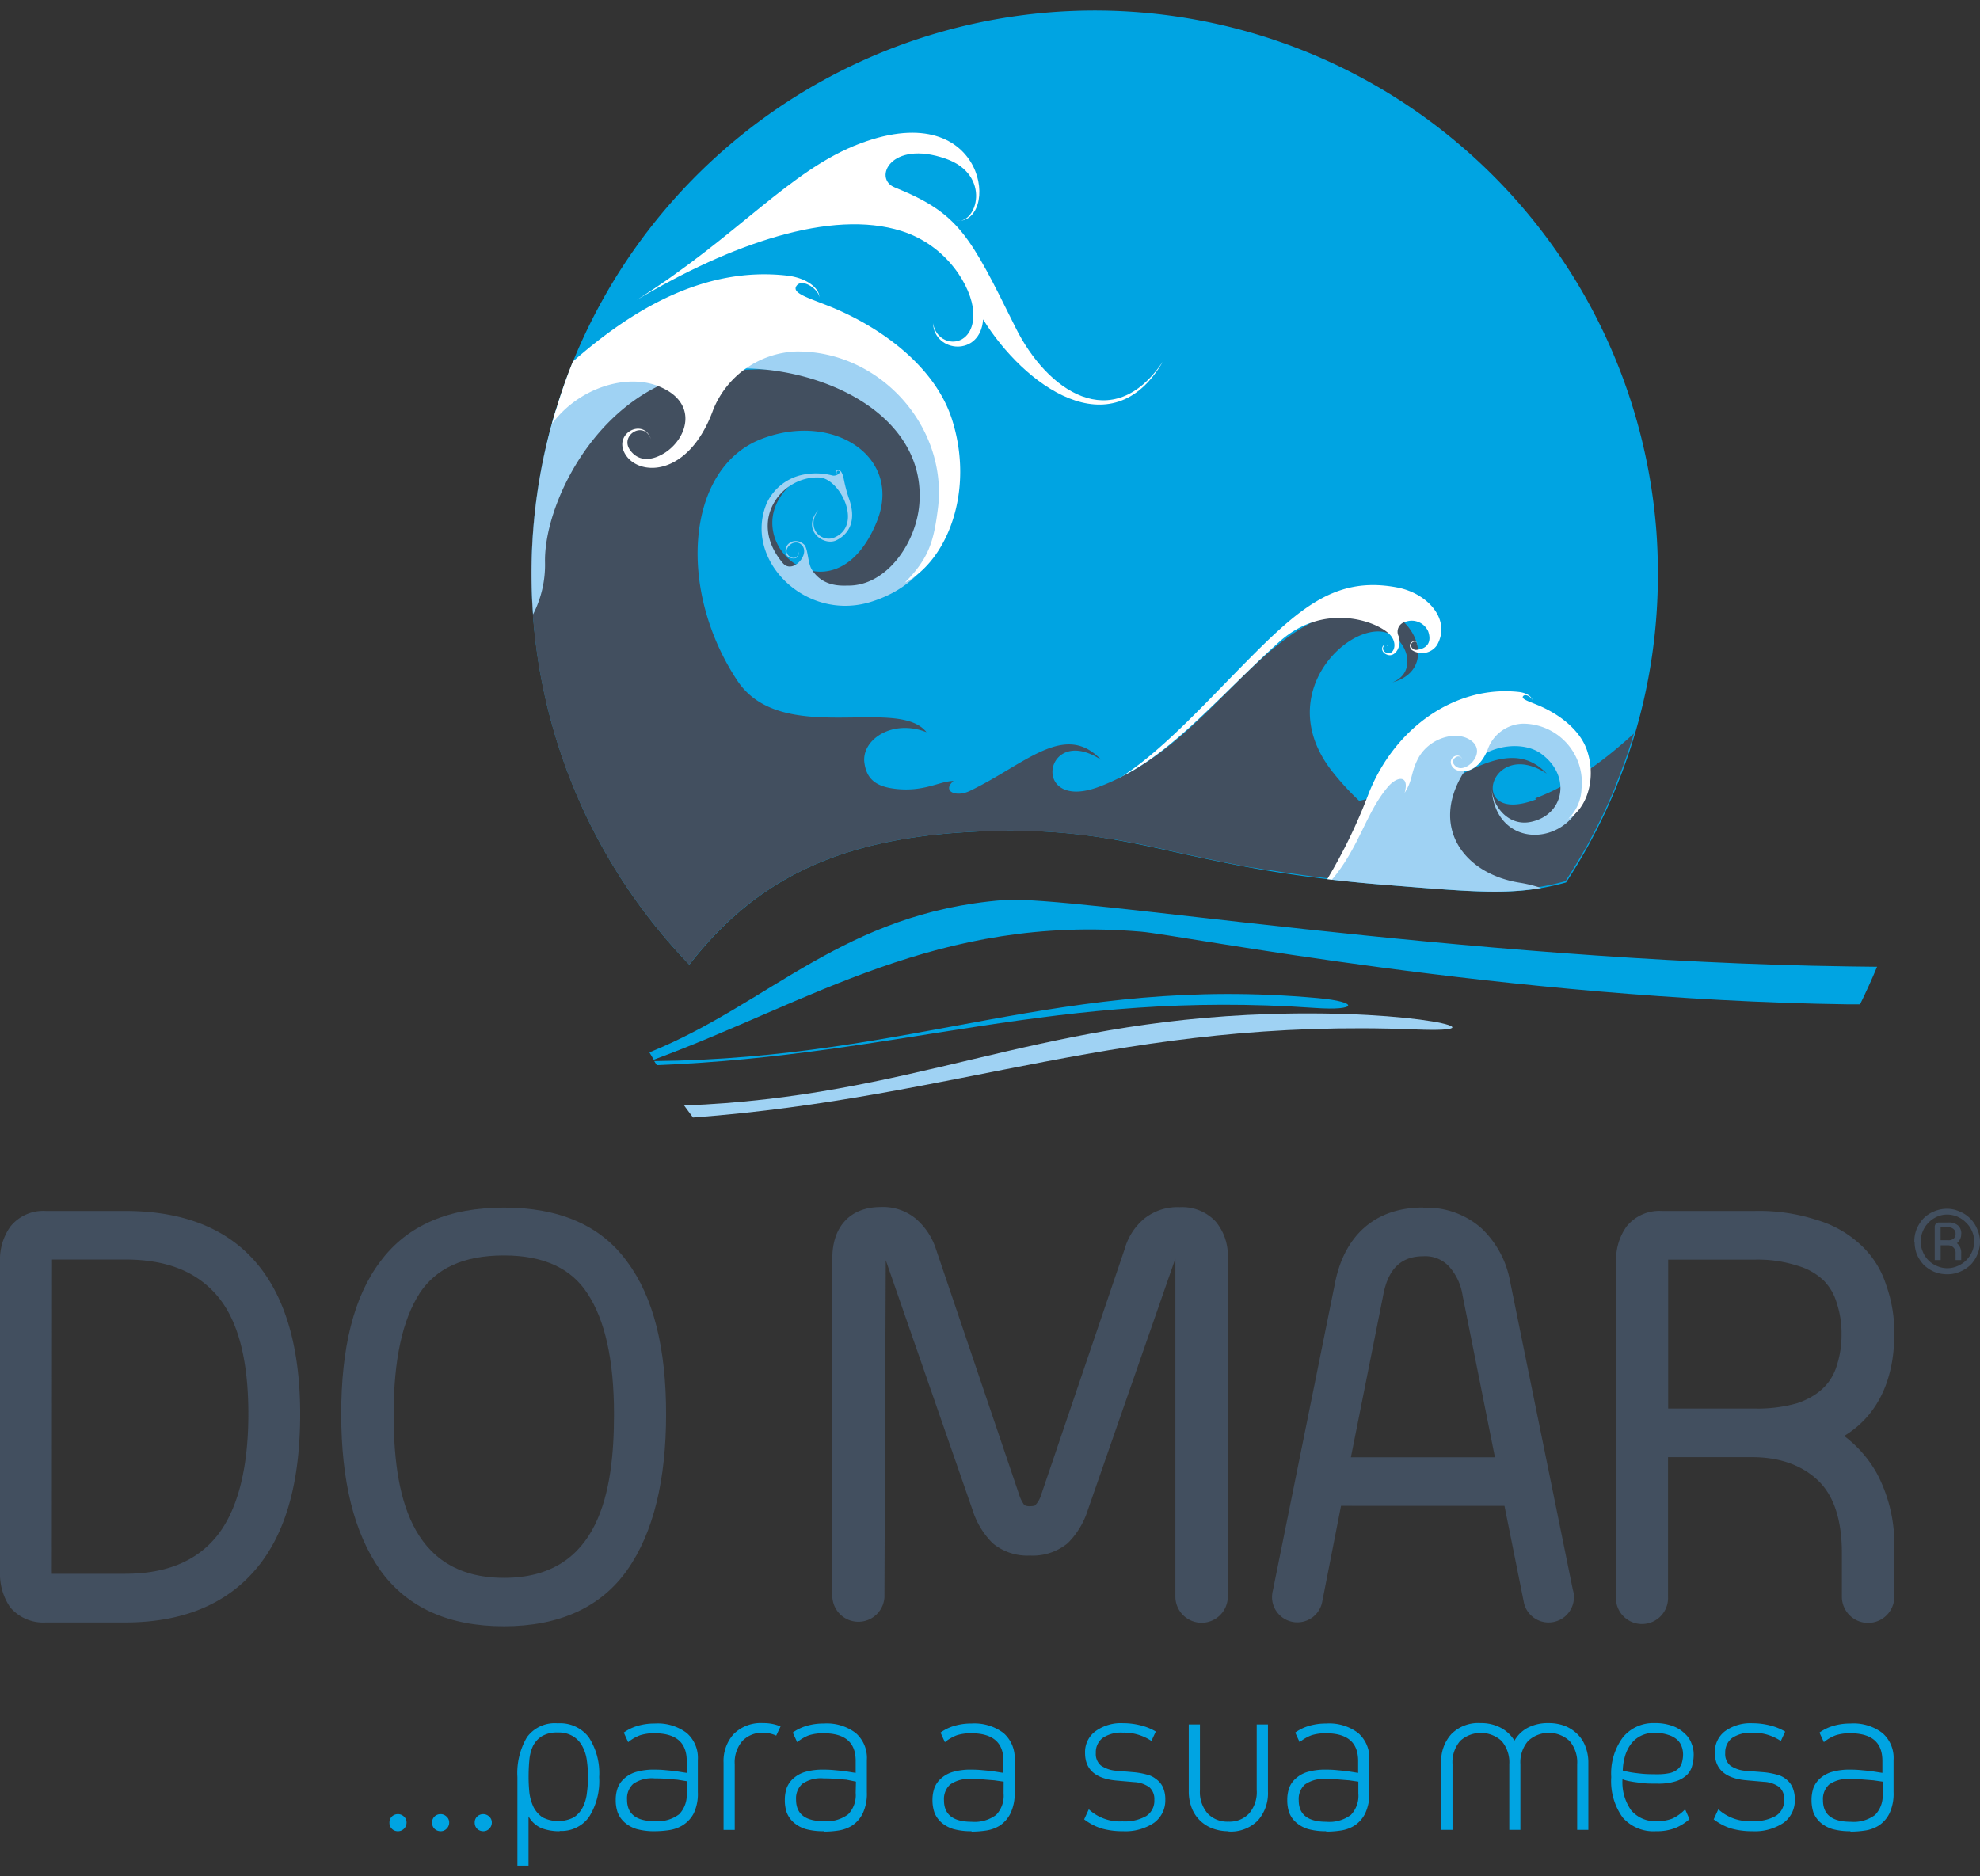 <?xml version="1.0" encoding="UTF-8"?> <svg xmlns="http://www.w3.org/2000/svg" xmlns:xlink="http://www.w3.org/1999/xlink" viewBox="0 0 287 272"><rect x="0" y="0" width="287" height="272" fill="#333333" stroke="none"/><defs><clipPath id="clip-path"><rect y="1.54" width="287" height="268.91" style="fill:none"></rect></clipPath><clipPath id="clip-path-2"><rect y="1.54" width="287" height="268.91" style="fill:none"></rect></clipPath><clipPath id="clip-path-3"><rect x="-56.17" y="-41.41" width="399.35" height="315.17" style="fill:none"></rect></clipPath></defs><g style="isolation:isolate"><g id="Layer_1" data-name="Layer 1"><g style="clip-path:url(#clip-path)"><g style="clip-path:url(#clip-path-2)"><g style="mix-blend-mode:multiply"><g style="clip-path:url(#clip-path-3)"><path d="M7.51,228.15l10.61,0c6.05,0,10.39-1.87,13.28-5.43S36,213.24,36,205s-1.63-13.82-4.58-17.23-7.22-5.18-13.3-5.18H7.54Zm-6,4.91A8.52,8.52,0,0,1,0,228V182.9a8.26,8.26,0,0,1,1.52-5.11,6.12,6.12,0,0,1,5.07-2.24H18.12c18.62,0,25.39,12.36,25.39,29.45,0,9.8-2.07,17.4-6.47,22.54s-10.75,7.67-18.92,7.67H6.59a6.29,6.29,0,0,1-5.07-2.15" style="fill:#424f5f"></path><path d="M60.8,187.53c-2.43,3.77-3.74,9.52-3.74,17.47,0,11.16,2.14,23.74,16,23.74S89,216.16,89,205c0-7.94-1.35-13.71-3.84-17.47C82.89,184,79,182,73.05,182s-9.87,1.91-12.25,5.51m-5.7,40.1c-3.82-5.43-5.64-13-5.64-22.63s1.81-17,5.66-22.09c3.92-5.3,10-7.83,17.93-7.83s14,2.53,17.84,7.83c3.85,5.14,5.66,12.57,5.66,22.09s-1.81,17.2-5.64,22.63-9.91,8.15-17.86,8.15-14-2.65-17.95-8.15" style="fill:#424f5f"></path><path d="M277.48,180a4.84,4.84,0,0,1,.34-1.83,5.22,5.22,0,0,1,1-1.55,4.69,4.69,0,0,1,1.51-1,4.82,4.82,0,0,1,1.87-.39,4.43,4.43,0,0,1,1.82.39,4.57,4.57,0,0,1,2.58,2.57A4.51,4.51,0,0,1,287,180a4.85,4.85,0,0,1-.38,1.87,4.8,4.8,0,0,1-1,1.51,5.24,5.24,0,0,1-1.56,1,4.58,4.58,0,0,1-1.82.35,5,5,0,0,1-1.87-.35,5.4,5.4,0,0,1-1.51-1,5.58,5.58,0,0,1-1-1.51,5.2,5.2,0,0,1-.34-1.87m.89,0a3.57,3.57,0,0,0,.31,1.48,3.72,3.72,0,0,0,2.06,2.06,3.74,3.74,0,0,0,1.48.31,3.65,3.65,0,0,0,1.47-.31,3.83,3.83,0,0,0,1.25-.82,4.12,4.12,0,0,0,.86-1.24,3.69,3.69,0,0,0,0-3,3.58,3.58,0,0,0-.86-1.24,3.85,3.85,0,0,0-2.72-1.17,3.57,3.57,0,0,0-1.48.31,4,4,0,0,0-1.24.86,3.78,3.78,0,0,0-.82,1.24,3.57,3.57,0,0,0-.31,1.48m5.87-1.13a1.72,1.72,0,0,1-.62,1.4,1.77,1.77,0,0,1,.62,1.44v1h-.82v-.93a1.09,1.09,0,0,0-1.16-1.21h-1v2.14h-.86v-4.74a.62.62,0,0,1,.7-.7h1.21a2,2,0,0,1,1.47.43,1.54,1.54,0,0,1,.47,1.2m-3-.93v1.86h1.05a1.17,1.17,0,0,0,.85-.23.94.94,0,0,0,.27-.7.82.82,0,0,0-.27-.66,1.08,1.08,0,0,0-.85-.27Z" style="fill:#424f5f"></path><path d="M150,218.26a3.5,3.5,0,0,0,.89-1.48L163,181.13a8.89,8.89,0,0,1,2.79-4.41A7.71,7.71,0,0,1,171,175a6.65,6.65,0,0,1,5.21,2.08,7.7,7.7,0,0,1,1.76,5.27v49.1a3.8,3.8,0,1,1-7.6,0v-49l-12.69,36.45a11.74,11.74,0,0,1-2.93,4.83,8,8,0,0,1-5.47,1.78,7.86,7.86,0,0,1-5.38-1.78,11.74,11.74,0,0,1-2.93-4.83l-12.58-36.21-.19,48.46,0,.37a3.78,3.78,0,0,1-7.55,0V182.33c0-4.35,2.47-7.35,7-7.35a7.42,7.42,0,0,1,5.21,1.79,9.78,9.78,0,0,1,2.82,4.35l12.1,35.72a5.07,5.07,0,0,0,.7,1.35,1.48,1.48,0,0,0,.81.16,2.4,2.4,0,0,0,.73-.09" style="fill:#424f5f"></path><path d="M206.3,175.08a12,12,0,0,1,8.36,2.91,14,14,0,0,1,4.22,7.74l9.1,44.72a3.55,3.55,0,0,1,.16,1.09,3.67,3.67,0,0,1-7.23.89l-2.84-14.13H194.38l-2.72,13.88a3.67,3.67,0,0,1-7.28-.64,3.91,3.91,0,0,1,.13-1l9.06-44.84c1.41-6.63,5.78-10.65,12.7-10.65ZM212,187.79a8.11,8.11,0,0,0-2-4.23,4.69,4.69,0,0,0-3.7-1.44c-3.63,0-5.19,2.35-5.81,5.67l-4.68,23.47h20.88Z" style="fill:#424f5f"></path><path d="M234.26,231.44V182.9a8.19,8.19,0,0,1,1.52-5.11,6.09,6.09,0,0,1,5.07-2.24h13.51a27.14,27.14,0,0,1,9,1.31,15.89,15.89,0,0,1,6.34,3.6,13.39,13.39,0,0,1,3.68,5.77,20.4,20.4,0,0,1,1.2,7.15c0,6-2,11.6-7.27,14.79a17.27,17.27,0,0,1,4.84,5.61,22,22,0,0,1,2.43,10.69v7a3.8,3.8,0,0,1-7.6,0v-6.32c0-5-1.26-8.44-3.46-10.53s-5.34-3.38-9.6-3.38H241.78l0,20.22a3.78,3.78,0,1,1-7.55,0m20.11-27.27a20.78,20.78,0,0,0,6.17-.77c2.73-.94,4.86-2.59,5.73-5.44a14.4,14.4,0,0,0,.69-4.58,13.84,13.84,0,0,0-.69-4.49,7.7,7.7,0,0,0-1.93-3.31,9.13,9.13,0,0,0-3.8-2.12,18.64,18.64,0,0,0-6.17-.87H241.8l0,21.58Z" style="fill:#424f5f"></path><path d="M57.69,265.47a1.2,1.2,0,0,1-1.24-1.24,1.21,1.21,0,0,1,.35-.89,1.24,1.24,0,0,1,.86-.35,1.23,1.23,0,0,1,.89.35,1.13,1.13,0,0,1,.38.86,1.26,1.26,0,0,1-.38.92,1.19,1.19,0,0,1-.86.35" style="fill:#00a4e2"></path><path d="M63.87,265.47a1.28,1.28,0,0,1-.89-.35,1.24,1.24,0,0,1-.35-.89,1.18,1.18,0,0,1,.35-.89,1.24,1.24,0,0,1,.85-.35,1.21,1.21,0,0,1,.89.35,1.11,1.11,0,0,1,.39.86,1.23,1.23,0,0,1-.39.92,1.15,1.15,0,0,1-.85.35" style="fill:#00a4e2"></path><path d="M70.05,265.47a1.28,1.28,0,0,1-.89-.35,1.24,1.24,0,0,1-.35-.89,1.18,1.18,0,0,1,.35-.89,1.27,1.27,0,0,1,1.75,0,1.13,1.13,0,0,1,.38.86,1.26,1.26,0,0,1-.38.92,1.19,1.19,0,0,1-.86.35" style="fill:#00a4e2"></path><path d="M81.12,265.47a7.25,7.25,0,0,1-2.57-.42,3.94,3.94,0,0,1-1.94-1.74v7.15H75V257.62a10.2,10.2,0,0,1,1.39-5.79,5,5,0,0,1,4.46-2,5.23,5.23,0,0,1,4.48,2,9.49,9.49,0,0,1,1.52,5.79,9.72,9.72,0,0,1-1.49,5.81,4.9,4.9,0,0,1-4.23,2m-.28-14.27a4.22,4.22,0,0,0-2.36.57,3.6,3.6,0,0,0-1.27,1.46,6.11,6.11,0,0,0-.5,2.07c-.07.76-.1,1.54-.1,2.32a22.4,22.4,0,0,0,.12,2.35,7,7,0,0,0,.61,2.07,4.15,4.15,0,0,0,1.3,1.46,5,5,0,0,0,4.52,0,3.8,3.8,0,0,0,1.3-1.46,6,6,0,0,0,.6-2.07,17.12,17.12,0,0,0,0-4.67,5.92,5.92,0,0,0-.64-2.07,3.67,3.67,0,0,0-1.33-1.46,4,4,0,0,0-2.25-.57" style="fill:#00a4e2"></path><path d="M94.9,265.47a9.48,9.48,0,0,1-2.64-.32,4.81,4.81,0,0,1-1.72-.95,3.78,3.78,0,0,1-1-1.43,5.29,5.29,0,0,1-.29-1.81,5,5,0,0,1,.29-1.78,3.46,3.46,0,0,1,1-1.4,4.36,4.36,0,0,1,1.72-.92,9.12,9.12,0,0,1,2.64-.32,15.77,15.77,0,0,1,1.71.09c.57.05,1.07.1,1.49.16s1,.16,1.44.22v-1.74q0-4-4.68-4a6.67,6.67,0,0,0-2.09.29,6.1,6.1,0,0,0-1.72,1l-.63-1.39a6.52,6.52,0,0,1,1.87-.93,8.57,8.57,0,0,1,2.61-.38,7,7,0,0,1,4.64,1.37,4.76,4.76,0,0,1,1.61,3.91v4.67a6.54,6.54,0,0,1-.6,3.08A4.53,4.53,0,0,1,99,264.58a5.2,5.2,0,0,1-2,.73,14.25,14.25,0,0,1-2.09.16m4.64-7.25L98.2,258l-1.49-.12c-.56-.05-1.16-.07-1.81-.07a4.72,4.72,0,0,0-3.12.8,2.85,2.85,0,0,0-.89,2.28q0,3.12,4,3.12a5.18,5.18,0,0,0,3.55-1,4,4,0,0,0,1.09-3.11Z" style="fill:#00a4e2"></path><path d="M112.51,251.61a4.5,4.5,0,0,0-1.9-.41,3.94,3.94,0,0,0-3,1.18,4.75,4.75,0,0,0-1.11,3.4v9.5h-1.62v-9.73a5.82,5.82,0,0,1,1.46-4.16,5.58,5.58,0,0,1,4.29-1.59,6.28,6.28,0,0,1,2.51.48Z" style="fill:#00a4e2"></path><path d="M119.39,265.47a9.58,9.58,0,0,1-2.64-.32,4.85,4.85,0,0,1-1.71-.95,3.8,3.8,0,0,1-1-1.43,5.54,5.54,0,0,1-.28-1.81,5.24,5.24,0,0,1,.28-1.78,3.48,3.48,0,0,1,1-1.4,4.38,4.38,0,0,1,1.71-.92,9.21,9.21,0,0,1,2.64-.32,15.82,15.82,0,0,1,1.72.09c.57.05,1.07.1,1.49.16s1,.16,1.43.22v-1.74c0-2.69-1.55-4-4.67-4a6.78,6.78,0,0,0-2.1.29,6.06,6.06,0,0,0-1.71,1l-.64-1.39a6.59,6.59,0,0,1,1.88-.93,8.5,8.5,0,0,1,2.6-.38,6.93,6.93,0,0,1,4.64,1.37,4.77,4.77,0,0,1,1.62,3.91v4.67a6.66,6.66,0,0,1-.6,3.08,4.53,4.53,0,0,1-1.52,1.75,5.2,5.2,0,0,1-2,.73,14.28,14.28,0,0,1-2.1.16m4.64-7.25L122.7,258l-1.49-.12c-.56-.05-1.16-.07-1.82-.07a4.7,4.7,0,0,0-3.11.8,2.85,2.85,0,0,0-.89,2.28q0,3.12,4,3.12a5.19,5.19,0,0,0,3.56-1,4,4,0,0,0,1.08-3.11Z" style="fill:#00a4e2"></path><path d="M140.81,265.47a9.53,9.53,0,0,1-2.64-.32,4.81,4.81,0,0,1-1.72-.95,3.78,3.78,0,0,1-1-1.43,5.54,5.54,0,0,1-.29-1.81,5.23,5.23,0,0,1,.29-1.78,3.46,3.46,0,0,1,1-1.4,4.36,4.36,0,0,1,1.72-.92,9.16,9.16,0,0,1,2.64-.32,16.09,16.09,0,0,1,1.72.09c.57.05,1.07.1,1.49.16s1,.16,1.43.22v-1.74q0-4-4.67-4a6.69,6.69,0,0,0-2.1.29,6.24,6.24,0,0,0-1.72,1l-.63-1.39a6.52,6.52,0,0,1,1.87-.93,8.57,8.57,0,0,1,2.61-.38,7,7,0,0,1,4.64,1.37,4.77,4.77,0,0,1,1.62,3.91v4.67a6.53,6.53,0,0,1-.61,3.08,4.53,4.53,0,0,1-1.52,1.75,5.1,5.1,0,0,1-2,.73,14.38,14.38,0,0,1-2.1.16m4.64-7.25-1.34-.19-1.49-.12c-.55-.05-1.15-.07-1.81-.07a4.75,4.75,0,0,0-3.12.8,2.85,2.85,0,0,0-.89,2.28q0,3.12,4,3.12a5.21,5.21,0,0,0,3.56-1,4,4,0,0,0,1.08-3.11Z" style="fill:#00a4e2"></path><path d="M164.39,256.92a10.81,10.81,0,0,1,1.78.32,3.39,3.39,0,0,1,1.39.66,3,3,0,0,1,1,1.18,4.33,4.33,0,0,1,.35,1.85,4,4,0,0,1-1.65,3.33,7.44,7.44,0,0,1-4.48,1.21,11.09,11.09,0,0,1-3.15-.41,8.3,8.3,0,0,1-2.48-1.31l.67-1.46a6.64,6.64,0,0,0,4.89,1.75,6.31,6.31,0,0,0,3.43-.77,2.62,2.62,0,0,0,1.18-2.34,2.29,2.29,0,0,0-.7-1.82,4.11,4.11,0,0,0-2.23-.76l-2.51-.22c-3.07-.26-4.6-1.59-4.6-4a3.72,3.72,0,0,1,1.49-3.14,6.28,6.28,0,0,1,4-1.18,10.46,10.46,0,0,1,2.57.32,8,8,0,0,1,2.19.89l-.63,1.36a7.15,7.15,0,0,0-4.13-1.2,4.8,4.8,0,0,0-2.93.76,2.6,2.6,0,0,0-1,2.19,2.19,2.19,0,0,0,.73,1.81,4.53,4.53,0,0,0,2.38.77Z" style="fill:#00a4e2"></path><path d="M178.07,265.47a6.47,6.47,0,0,1-2.36-.42,5.23,5.23,0,0,1-1.81-1.17,5.14,5.14,0,0,1-1.17-1.81,6.56,6.56,0,0,1-.42-2.39V250h1.62v9.5a4.75,4.75,0,0,0,1.12,3.4,3.92,3.92,0,0,0,3,1.18,3.88,3.88,0,0,0,3-1.18,4.71,4.71,0,0,0,1.11-3.4V250h1.63v9.72a5.94,5.94,0,0,1-1.47,4.2,5.48,5.48,0,0,1-4.25,1.59" style="fill:#00a4e2"></path><path d="M192.22,265.47a9.53,9.53,0,0,1-2.64-.32,4.76,4.76,0,0,1-1.71-.95,3.69,3.69,0,0,1-1-1.43,5.54,5.54,0,0,1-.28-1.81,5.24,5.24,0,0,1,.28-1.78,3.39,3.39,0,0,1,1-1.4,4.31,4.31,0,0,1,1.71-.92,9.16,9.16,0,0,1,2.64-.32,15.82,15.82,0,0,1,1.72.09c.57.05,1.07.1,1.49.16s1,.16,1.43.22v-1.74q0-4-4.67-4a6.78,6.78,0,0,0-2.1.29,6.06,6.06,0,0,0-1.71,1l-.64-1.39a6.59,6.59,0,0,1,1.88-.93,8.5,8.5,0,0,1,2.6-.38,6.93,6.93,0,0,1,4.64,1.37,4.77,4.77,0,0,1,1.62,3.91v4.67a6.66,6.66,0,0,1-.6,3.08,4.47,4.47,0,0,1-1.53,1.75,5.1,5.1,0,0,1-2,.73,14.28,14.28,0,0,1-2.1.16m4.64-7.25-1.33-.19-1.49-.12c-.56-.05-1.16-.07-1.82-.07a4.7,4.7,0,0,0-3.11.8,2.82,2.82,0,0,0-.89,2.28q0,3.12,4,3.12a5.19,5.19,0,0,0,3.56-1,4,4,0,0,0,1.08-3.11Z" style="fill:#00a4e2"></path><path d="M224.51,249.8a6.42,6.42,0,0,1,2.32.41,5.4,5.4,0,0,1,1.81,1.18,4.8,4.8,0,0,1,1.17,1.81,6.27,6.27,0,0,1,.42,2.35v9.72h-1.62v-9.5a4.74,4.74,0,0,0-1.11-3.39,4.42,4.42,0,0,0-6,0,4.74,4.74,0,0,0-1.12,3.39v9.5h-1.61v-9.5a4.74,4.74,0,0,0-1.12-3.39,4.45,4.45,0,0,0-6,0,4.74,4.74,0,0,0-1.11,3.39v9.5H208.9v-9.72a5.82,5.82,0,0,1,1.47-4.16,5.48,5.48,0,0,1,4.25-1.59,6,6,0,0,1,2.9.67,5.07,5.07,0,0,1,2,1.87,4.82,4.82,0,0,1,1.93-1.87,6.35,6.35,0,0,1,3.06-.67" style="fill:#00a4e2"></path><path d="M244.89,263.72a7.26,7.26,0,0,1-2.09,1.3,7.44,7.44,0,0,1-2.77.45,5.91,5.91,0,0,1-4.83-2,9,9,0,0,1-1.65-5.85,8.78,8.78,0,0,1,1.68-5.75,5.67,5.67,0,0,1,4.61-2.07,7.21,7.21,0,0,1,2.61.42,4.78,4.78,0,0,1,1.74,1.08,3.51,3.51,0,0,1,1,1.46,4.12,4.12,0,0,1,.31,1.55,6.1,6.1,0,0,1-.22,1.66,2.79,2.79,0,0,1-.76,1.33,4,4,0,0,1-1.59.92,8.22,8.22,0,0,1-2.67.35c-.89,0-1.65,0-2.29-.09s-1.16-.14-1.59-.23a6.26,6.26,0,0,1-1.2-.31,7,7,0,0,0,1.27,4.51,4.54,4.54,0,0,0,3.71,1.56,6,6,0,0,0,2.26-.38,6.18,6.18,0,0,0,1.84-1.34Zm-5-12.52a4.42,4.42,0,0,0-2.07.45,4.05,4.05,0,0,0-1.43,1.2,5.48,5.48,0,0,0-.85,1.75,8.22,8.22,0,0,0-.32,2.07,11.46,11.46,0,0,0,1.3.28c.42.07.94.13,1.55.19s1.33.07,2.14.07a8.07,8.07,0,0,0,1.9-.19,2.65,2.65,0,0,0,1.15-.61,1.84,1.84,0,0,0,.54-.92,4.37,4.37,0,0,0,.16-1.18,3.25,3.25,0,0,0-.2-1.11,2.37,2.37,0,0,0-.66-1,3.41,3.41,0,0,0-1.27-.69,5.63,5.63,0,0,0-1.94-.29" style="fill:#00a4e2"></path><path d="M255.68,256.92a10.62,10.62,0,0,1,1.78.32,3.43,3.43,0,0,1,1.4.66,3.09,3.09,0,0,1,.95,1.18,4.33,4.33,0,0,1,.35,1.85,4,4,0,0,1-1.65,3.33,7.42,7.42,0,0,1-4.48,1.21,11.09,11.09,0,0,1-3.15-.41,8.3,8.3,0,0,1-2.48-1.31l.67-1.46A6.67,6.67,0,0,0,254,264a6.31,6.31,0,0,0,3.43-.77,2.62,2.62,0,0,0,1.18-2.34,2.26,2.26,0,0,0-.7-1.82,4.07,4.07,0,0,0-2.22-.76l-2.51-.22c-3.07-.26-4.61-1.59-4.61-4A3.75,3.75,0,0,1,250,251a6.28,6.28,0,0,1,4-1.18,10.34,10.34,0,0,1,2.57.32,8,8,0,0,1,2.19.89l-.63,1.36a7.12,7.12,0,0,0-4.13-1.2,4.82,4.82,0,0,0-2.93.76,2.62,2.62,0,0,0-1,2.19,2.19,2.19,0,0,0,.73,1.81,4.53,4.53,0,0,0,2.38.77Z" style="fill:#00a4e2"></path><path d="M268.21,265.47a9.5,9.5,0,0,1-2.63-.32,4.81,4.81,0,0,1-1.72-.95,3.92,3.92,0,0,1-1-1.43,5.82,5.82,0,0,1-.28-1.81,5.49,5.49,0,0,1,.28-1.78,3.58,3.58,0,0,1,1-1.4,4.36,4.36,0,0,1,1.72-.92,9.14,9.14,0,0,1,2.63-.32,15.82,15.82,0,0,1,1.72.09c.57.05,1.07.1,1.49.16s1,.16,1.43.22v-1.74c0-2.69-1.55-4-4.67-4a6.67,6.67,0,0,0-2.09.29,6,6,0,0,0-1.72,1l-.64-1.39a6.73,6.73,0,0,1,1.88-.93,8.5,8.5,0,0,1,2.6-.38,6.91,6.91,0,0,1,4.64,1.37,4.77,4.77,0,0,1,1.62,3.91v4.67a6.66,6.66,0,0,1-.6,3.08,4.47,4.47,0,0,1-1.53,1.75,5.1,5.1,0,0,1-2,.73,14.28,14.28,0,0,1-2.1.16m4.64-7.25-1.33-.19-1.5-.12c-.55-.05-1.15-.07-1.81-.07a4.72,4.72,0,0,0-3.11.8,2.85,2.85,0,0,0-.89,2.28q0,3.12,4,3.12a5.19,5.19,0,0,0,3.56-1,4,4,0,0,0,1.08-3.11Z" style="fill:#00a4e2"></path><path d="M99.83,139.75A81.64,81.64,0,1,1,239.77,73.69c.11.93.2,1.86.28,2.79.18,2.21.26,4.44.26,6.7A81.24,81.24,0,0,1,227,127.93c-7.24,2-12.54,1.43-26,.36-31.37-2.48-36.21-8.93-60.08-7.7-19.84,1-31.62,7.22-41,19.25l-.08-.09" style="fill:#00a4e2"></path><path d="M222.63,115.9c-10.15,3.87-6.74-9.19,1.57-3.75-5.3-5.62-12.34.52-20.32,4.36-2,1-4.13.06-2.4-1.42-1.24,0-2.59.64-4.47,1a38.19,38.19,0,0,1-3.7-4c-9.45-11.65,2.94-22.78,8.2-20.17,2.63,1.3,3.82,5.62.32,7,7.19-1.91,3.07-11.66-4.7-10.83-14.74,1.58-21.3,19.66-37.75,25.94-10.14,3.87-8.08-9.31.23-3.88-5.3-5.61-11,.65-19,4.49-2,1-4.14.07-2.4-1.42-2,0-4.23,1.63-8.46,1.13-2.75-.32-4.14-1.38-4.46-3.8-.42-3.29,4-6.36,9-4.41-4.15-5.28-21.06,2.15-27.43-7.49-8.83-13.37-7.33-30.81,3.47-35,10.44-4.05,20.59,2.6,16.75,12-6.31,15.5-21.42,2.44-12.26-5.57C107,75,112.12,84.61,120,85.94c4.86.82,11.74-2.63,14.21-9.12,3.19-8.42-2.45-24.16-25.1-23.25A52.54,52.54,0,0,0,79.27,64.19a81.5,81.5,0,0,0,20.56,75.56l.08.09c9.34-12,21.12-18.23,41-19.25a89,89,0,0,1,16.93.57c.64.08,1.26.17,1.88.27l.45.07.85.14.28,0,1.88.35h0l1,.2h.08c4.71.94,9.45,2.12,15.37,3.24l.23.05,1.66.3.19,0,1.88.32.26,0c.54.1,1.09.18,1.65.27l.47.07c1.3.2,2.67.4,4.1.59l.56.07,1.78.22.49.05,2.29.26.53,0,1.93.19.7.07,2.57.21c13.48,1.07,18.78,1.63,26-.36.65-1,1.27-2,1.87-3l.45-.77c.48-.83,1-1.67,1.4-2.52.12-.21.23-.42.34-.63,1.15-2.18,2.19-4.43,3.14-6.72,0,0,0-.07,0-.11h0a79.93,79.93,0,0,0,2.72-7.66c-4.1,3.72-8.63,7.23-14.3,9.4" style="fill:#424f5f"></path><path d="M125.09,52.87c-8.78-4.12-9.57-4.7-17.24-3.81A58.55,58.55,0,0,0,80.53,59.54a81.68,81.68,0,0,0-3.48,23.64c0,2,.07,3.93.22,5.88A15.7,15.7,0,0,0,79,81.48c-.16-8,6.85-23.11,20.26-27,13.77-4,35.18,3.25,34,18.54-.44,5.77-4.83,11.94-10.34,11.87-.78,0-3.6.27-5.22-2.28-.66-1-.54-3.13-1.18-3.7-1.34-1.17-3.15,0-2.53,1.51.23.58,2,1,1.74-.46,0,1.33-1.31,1.07-1.67.22S115.21,78,116.2,79c1.33,1.31-1.31,4.3-2.72,2.64-5.21-6.13-.23-12.66,5.28-12.42,3,.14,6.4,6.94,2.16,8.71-1.8.76-4.22-1.29-2.3-4-2.54,2.91.79,5.3,2.62,4.39s3-2.86,1.77-6.17a22.52,22.52,0,0,1-.61-2.24c-.11-.5-.32-2-1.05-1.75a.28.28,0,0,0,.05.52.23.23,0,1,1,.2-.42c.39.21-.29.8-.92.68a9.45,9.45,0,0,0-4.81,0,7.43,7.43,0,0,0-4.73,4c-3.45,8.18,5.61,17.29,15.13,14.3,16.72-5.23,12.41-28-1.18-34.4" style="fill:#9fd2f3"></path><path d="M193.05,127.53c2.44.28,5.06.54,7.9.76,11.18.89,16.74,1.42,22.44.44a19,19,0,0,0-3.06-.76c-7.85-1.22-12.73-7.58-8.68-15.11,2.56-4.9,8.8-5.7,11.69-3.63,4.49,3.22,3.41,8.91-1.44,9.92-3.2.67-5.49-2.16-5.69-4.78.59,8.34,9.77,8.41,12.73,2.57,3.49-6.87-3.63-15.13-12.37-13.85-13.62,2-18.61,13.7-23.52,24.44" style="fill:#9fd2f3"></path><path d="M121.46,44.92c-3.59-1.57-6.87-2.29-6-3.49s3.4.67,3.3,1.77c.12-1.21-1.55-2.89-4.73-3.25-11.61-1.3-22,4.54-31,12.47a78.06,78.06,0,0,0-3,9C83.87,56.24,90.78,54.1,95.48,56c5.71,2.3,4.27,7.36,1,9.57-2,1.3-4,1.39-5.22-.42-1.37-2.1,2.09-4.23,3.09-1.49-1-3.12-5.45-.92-3.78,2.08,1.88,3.37,9.24,3.55,12.82-6.37a13.49,13.49,0,0,1,12-8.41c12.2-.15,22.09,11,20.55,22.85-.59,4.52-1.21,7.06-4.79,10.66,6.12-3.17,10.15-13.23,6.85-23.64-2.47-7.75-10.23-13.14-16.53-15.9" style="fill:#fff"></path><path d="M92.28,43.49c13.65-8.14,28.23-13.21,38.38-10,6.69,2.1,10.19,8.18,10.41,11.68.34,5.47-5.19,5.49-5.83,1.68.18,4.3,6.89,4.93,7.26-.55,5.88,9.52,18.61,18.92,26.05,6.14-7.31,10.79-16.82,4.22-21.37-5C140.52,34,139,30.93,129.67,27.16c-3.14-1.26-.59-6.94,7.4-4.16,6.72,2.33,4.57,9.63,1.44,9,6.48.79,4.86-18.2-13.79-11.22-10.23,3.82-17.81,13.51-32.44,22.71" style="fill:#fff"></path><path d="M162.39,112.71c5.52-3.41,12.06-10.47,16.6-15.09,8.81-9,14.13-14.24,23.52-12.46,4.46.84,7.86,4.69,5.79,8.35a2.63,2.63,0,0,1-3.67.71c-.61-.69-.06-1.24.34-1.26a.41.41,0,0,1,.39.14c.09.14,0,.36-.09.38-.27,0-.25-.27-.13-.24-.13,0-.09.28.13.22s.12-.34,0-.41a.54.54,0,0,0-.72.65.74.74,0,0,0,.88.5c1.41-.18,2.14-1.1,1.58-2.68a2.61,2.61,0,0,0-3.27-1.38,1.47,1.47,0,0,0-1,2.11c.48,1.34-.44,3-1.55,2.7s-1-1.36-.44-1.48c.35-.08.55.28.36.47.16-.23-.07-.49-.34-.41s-.54.63,0,1c1.12.8,2.14-1.25.48-2.74-2.27-2-9.64-4.29-15.79,1.23-8.06,7.23-15.26,15.9-23.06,19.64" style="fill:#fff"></path><path d="M227.26,118.73c2.53-1.31,4.2-5.48,2.83-9.79-1-3.2-4.23-5.43-6.84-6.57-1.48-.65-2.84-1-2.47-1.45s1.41.28,1.37.73c0-.5-.65-1.19-2-1.34-9.2-1-18,5.19-21.77,14.74a76.62,76.62,0,0,1-6,12.4l.68.08c4-4.76,4.92-9.7,8.12-13.46,1.36-1.61,3.16-1.72,2.42.87,1.21-1.89.86-2.81,1.89-4.86,1.39-2.77,4.77-4,7-3.13,2.37,1,1.77,3,.39,4-.81.55-1.67.58-2.16-.17s.87-1.75,1.28-.61c-.39-1.3-2.25-.38-1.56.86s3.82,1.46,5.3-2.64a5.59,5.59,0,0,1,5-3.48,8.54,8.54,0,0,1,8.5,9.45,6.36,6.36,0,0,1-2,4.42" style="fill:#fff"></path><path d="M184,147c-34.68,1.11-51.86,12-84.84,13.26l1.29,1.75c38.6-2.86,62.42-14.48,104.8-12.77,13.09.53.19-2.92-21.25-2.24" style="fill:#9fd2f3"></path><path d="M191,144.69c-37.25-3.37-58.22,8.75-96.17,9.13.13.19.25.39.37.59,35.69-1.43,57.81-10.95,95.39-8.29,6.23.44,6.49-.88.41-1.43" style="fill:#00a4e2"></path><path d="M268,140.1c-56.64-.78-112.63-10.41-122.57-9.62-23.12,1.84-33.82,15-51.3,22.08l.63,1.06c22.66-8.34,41.15-21.05,70.61-18.56,6,.51,52.86,9.85,102.64,10.54l1.6,0c.88-1.78,1.7-3.61,2.47-5.45L268,140.1" style="fill:#00a4e2"></path></g></g></g></g></g></g></svg> 